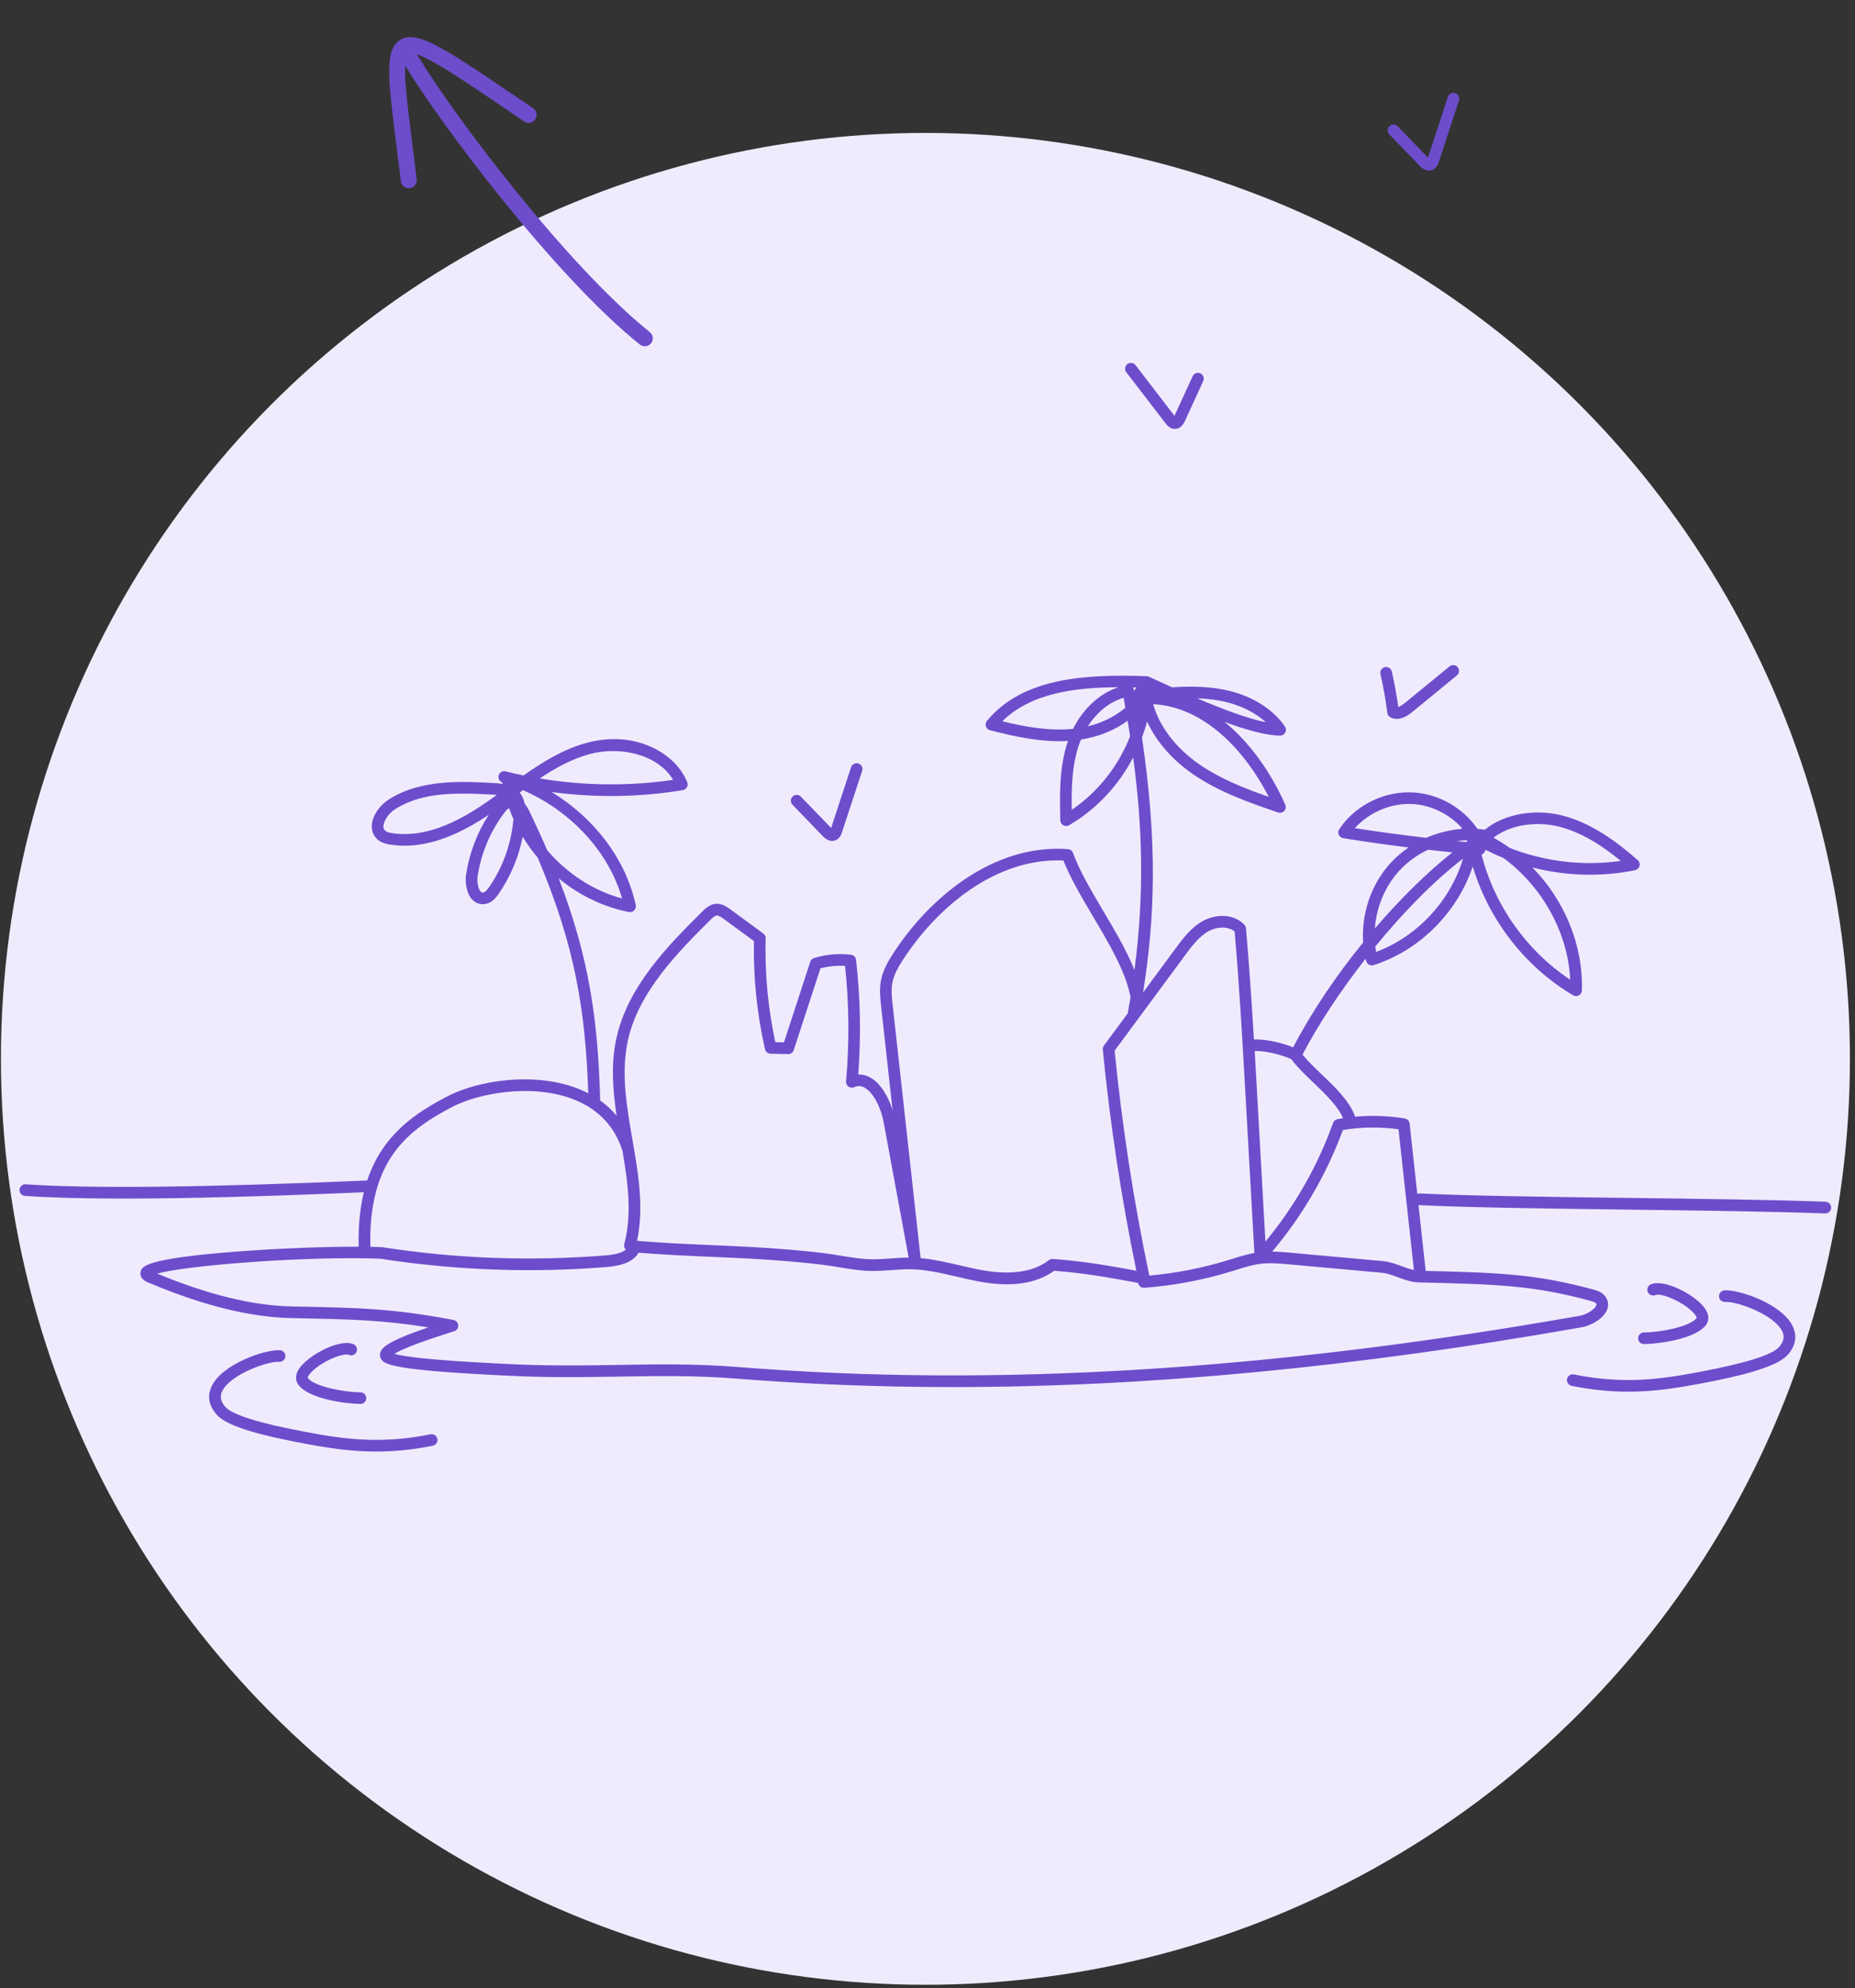 <?xml version="1.0" encoding="UTF-8" standalone="no"?><svg width="309" height="331" viewBox="0 0 309 331" fill="none" xmlns="http://www.w3.org/2000/svg">
<rect x="0" y="0" width="309" height="331" fill="#333333" stroke="none"/>
<ellipse cx="154.155" cy="176.297" rx="154" ry="154.165" fill="#EFEBFD"/>
<path fill-rule="evenodd" clip-rule="evenodd" d="M231.094 118.697C231.133 119.012 231.324 119.287 231.606 119.434C231.964 119.621 232.326 119.696 232.674 119.696C233.835 119.696 234.871 118.855 235.287 118.517L235.299 118.507L242.684 112.456C243.098 112.116 243.157 111.506 242.818 111.093C242.48 110.681 241.866 110.622 241.452 110.959L234.067 117.01C233.535 117.446 233.17 117.639 232.924 117.711C232.651 115.732 232.286 113.75 231.843 111.808C231.725 111.287 231.202 110.956 230.68 111.08C230.158 111.198 229.829 111.719 229.951 112.24C230.437 114.363 230.821 116.535 231.097 118.694L231.094 118.697ZM137.072 139.225C137.582 139.752 138.097 140.017 138.607 140.017C138.768 140.017 138.928 139.991 139.089 139.939C139.894 139.673 140.16 138.864 140.259 138.56L143.616 128.345C143.784 127.837 143.508 127.29 142.995 127.123C142.483 126.953 141.938 127.234 141.77 127.742L138.446 137.855L133.41 132.643C133.038 132.257 132.424 132.247 132.036 132.617C131.649 132.987 131.639 133.6 132.01 133.986L137.069 139.225H137.072ZM271.218 199.451C283.086 199.602 295.359 199.759 304.111 200.087L304.098 200.1C304.633 200.12 305.05 200.568 305.031 201.102C305.011 201.627 304.581 202.036 304.061 202.036H304.025C295.378 201.715 283.263 201.557 271.51 201.405H271.509L271.508 201.405L271.181 201.4L270.745 201.395L270.743 201.395C257.184 201.22 244.414 201.055 236.416 200.654C236.373 200.65 236.327 200.644 236.284 200.634L237.487 211.602C250.262 211.903 256.077 212.188 265.38 214.701C265.919 214.845 266.658 215.045 267.213 215.632C267.834 216.287 268.024 217.102 267.752 217.928C267.243 219.465 265.17 220.693 263.458 220.994C225.746 227.651 191.151 230.947 158.668 230.947C146.435 230.947 134.507 230.479 122.819 229.548C115.817 228.99 109.672 229.092 103.173 229.2L103.095 229.201L102.984 229.203H102.984H102.984H102.984H102.984C97.069 229.3 90.951 229.402 83.746 229.008L82.823 228.962C71.194 228.392 65.383 227.72 63.98 226.786C63.477 226.452 63.238 225.954 63.313 225.414C63.444 224.48 64.223 223.429 71.365 221.008C63.72 219.772 58.148 219.658 49.696 219.485L49.631 219.484L48.612 219.465C41.734 219.32 34.027 217.433 25.052 213.689L25.052 213.689C24.631 213.541 23.183 213.034 23.416 211.815C23.587 210.914 23.85 209.551 39.91 208.349C46.664 207.844 54.207 207.559 59.746 207.576C59.66 204.077 59.979 201.086 60.606 198.511C44.171 199.212 30.909 199.563 20.601 199.563C13.889 199.563 8.43 199.412 4.153 199.117C3.617 199.081 3.216 198.619 3.253 198.085C3.289 197.551 3.749 197.138 4.287 197.187C14.98 197.925 34.076 197.712 61.046 196.552C61.072 196.55 61.097 196.552 61.121 196.553C61.137 196.554 61.152 196.555 61.168 196.555C63.697 188.929 69.167 185.351 74.427 182.589C79.758 179.792 89.318 178.409 96.532 181.358C97.037 181.564 97.52 181.79 97.99 182.033C97.534 168.575 95.884 157.633 89.557 142.779C88.641 141.692 87.806 140.535 87.067 139.32C86.407 142.691 85.064 145.908 83.106 148.761C82.577 149.534 81.887 150.35 80.806 150.52C80.028 150.645 79.292 150.406 78.73 149.852C77.698 148.833 77.442 146.943 77.639 145.619C78.171 142.078 79.462 138.671 81.407 135.667C77.16 138.51 71.246 141.597 65.021 140.63C64.391 140.532 63.661 140.368 63.05 139.903C62.295 139.329 61.894 138.474 61.93 137.501C61.992 135.719 63.389 134.012 64.66 133.18C69.992 129.695 77.045 130.085 82.196 130.37L82.26 130.374C82.672 130.399 83.176 130.43 83.707 130.517C83.694 130.442 83.69 130.366 83.694 130.291C83.201 130.127 82.922 129.606 83.063 129.108C83.204 128.6 83.72 128.299 84.236 128.43C85.221 128.679 86.213 128.908 87.212 129.115C90.418 126.851 93.792 124.774 97.626 123.713C105.651 121.488 112.497 125.288 114.478 130.245C114.586 130.52 114.567 130.825 114.422 131.08C114.277 131.336 114.024 131.51 113.735 131.559C106.564 132.748 99.147 132.846 91.903 131.877C99.031 136.224 104.242 143.058 105.901 150.697C105.97 151.015 105.874 151.346 105.644 151.579C105.414 151.811 105.083 151.916 104.764 151.85C100.438 151.005 96.423 149.02 93.066 146.245C98.256 159.683 99.603 170.196 99.974 183.101C99.974 183.114 99.974 183.128 99.973 183.142C99.972 183.157 99.97 183.171 99.969 183.186L99.966 183.207L99.965 183.228C100.999 183.965 101.916 184.807 102.711 185.761C102.087 181.564 101.755 177.312 102.622 173.128C104.468 164.237 111.393 157.338 116.958 151.795L116.963 151.79C117.429 151.325 118.207 150.55 119.284 150.484C120.312 150.425 121.137 151.022 121.679 151.418L127.145 155.421C127.401 155.608 127.549 155.909 127.539 156.227C127.382 162.032 127.927 167.844 129.152 173.518L130.591 173.551L134.973 160.136C135.072 159.834 135.308 159.602 135.611 159.51C137.582 158.904 139.707 158.714 141.757 158.969C142.2 159.025 142.552 159.376 142.601 159.821C143.324 166.141 143.445 172.552 142.963 178.901C143.62 178.881 144.267 179.035 144.888 179.366C146.668 180.309 147.979 182.583 148.682 184.83L146.78 167.618C146.629 166.265 146.461 164.729 146.75 163.228C147.092 161.456 148.021 159.923 148.866 158.625C154.687 149.678 165.363 140.456 177.896 141.38C178.277 141.41 178.605 141.659 178.737 142.016C179.811 144.968 181.723 148.198 183.746 151.615L183.79 151.688L183.79 151.689L183.79 151.689C185.718 154.951 187.688 158.286 188.976 161.518C190.675 148.607 190.287 137.426 188.759 126.124C186.328 130.769 182.636 134.756 178.08 137.403C177.784 137.574 177.416 137.577 177.117 137.41C176.818 137.243 176.631 136.928 176.621 136.587C176.523 132.414 176.414 127.686 177.902 123.369C173.356 123.627 168.842 122.592 164.91 121.58C164.588 121.498 164.332 121.259 164.23 120.944C164.128 120.63 164.194 120.286 164.404 120.03C170.294 112.869 180.678 112.217 191.01 112.587C191.085 112.587 191.158 112.597 191.233 112.617C191.299 112.633 191.361 112.656 191.42 112.686L192.524 113.193L192.979 113.402C193.662 113.716 194.427 114.068 195.251 114.441C197.846 114.268 200.474 114.258 203.092 114.687C207.885 115.473 211.771 117.701 214.035 120.954C214.238 121.249 214.265 121.636 214.097 121.953C213.93 122.271 213.601 122.474 213.24 122.474H213.207C210.907 122.474 207.533 121.508 203.989 120.201C208.457 123.844 211.906 129.017 214.094 133.973C214.248 134.324 214.179 134.737 213.92 135.018C213.66 135.3 213.253 135.405 212.888 135.277C208.049 133.61 203.049 131.886 198.697 128.882C195.211 126.478 192.577 123.415 191.075 120.122C190.839 121.036 190.553 121.934 190.225 122.818C192.885 140.682 192.334 153.207 190.409 165.246L195.839 157.895C197.048 156.257 198.421 154.403 200.438 153.308C202.484 152.201 205.497 152.073 207.29 153.977C207.438 154.134 207.53 154.337 207.55 154.553C208.099 160.748 208.516 167.077 208.874 173.073C210.914 172.987 213.775 173.685 215.401 174.386C218.624 168.247 222.717 162.258 227.066 156.919C226.748 152.122 228.423 147.156 231.688 143.628C232.569 142.678 233.564 141.832 234.642 141.105C230.989 140.65 227.349 140.132 223.735 139.556C223.41 139.503 223.131 139.287 223 138.986C222.865 138.681 222.898 138.334 223.082 138.058C225.844 133.947 230.815 131.559 235.769 131.968C239.921 132.312 243.774 134.612 246.11 138.013C246.521 138.042 246.925 138.088 247.329 138.147C250.896 135.27 255.981 134.779 259.91 135.703C265.147 136.935 269.552 140.361 272.807 143.212C273.087 143.454 273.202 143.834 273.106 144.188C273.014 144.545 272.725 144.817 272.364 144.889C266.694 146.042 260.824 145.855 255.265 144.434C260.551 149.829 263.731 157.279 263.508 164.915C263.498 165.256 263.307 165.567 263.005 165.734C262.703 165.898 262.338 165.892 262.042 165.718C254.037 160.981 247.986 153.151 245.325 144.273C242.766 151.89 236.511 158.239 228.807 160.696C228.551 160.774 228.275 160.751 228.042 160.62C227.809 160.489 227.638 160.273 227.572 160.014C227.539 159.883 227.507 159.752 227.477 159.621C223.22 165.056 219.521 170.701 216.968 175.592C217.822 176.65 218.962 177.741 220.161 178.888L220.162 178.888L220.162 178.888C222.442 181.067 224.797 183.317 225.71 185.869C225.716 185.892 225.72 185.911 225.726 185.934C228.482 185.685 231.255 185.777 234.001 186.223C234.432 186.295 234.763 186.642 234.809 187.074L236.094 198.793C236.225 198.734 236.37 198.701 236.524 198.708C244.49 199.106 257.24 199.271 270.78 199.446L271.218 199.451ZM269.976 143.336C267.108 140.977 263.524 138.537 259.477 137.583C256.119 136.794 251.819 137.157 248.781 139.474C249.714 139.991 250.614 140.558 251.478 141.177C257.322 143.467 263.734 144.234 269.976 143.336ZM250.407 142.835C249.395 142.429 248.4 141.977 247.427 141.482V141.479C247.388 141.859 247.135 142.163 246.796 142.288C248.935 150.727 254.293 158.301 261.559 163.12C261.195 155.222 256.829 147.526 250.407 142.835ZM229.228 158.496C236.115 155.924 241.606 149.972 243.709 142.959C238.797 146.72 233.686 151.975 229.09 157.603C229.129 157.901 229.172 158.199 229.228 158.496ZM244.369 140.093L244.382 140.008H244.379L244.379 140.007C244.385 139.971 244.392 139.935 244.402 139.9C243.817 139.916 243.232 139.965 242.651 140.047L242.781 140.06L242.781 140.06C243.26 140.108 243.736 140.156 244.214 140.201C244.236 140.186 244.257 140.172 244.277 140.157L244.32 140.127C244.336 140.115 244.352 140.104 244.369 140.093ZM225.679 137.888C229.621 138.498 233.591 139.035 237.569 139.497C239.422 138.687 241.416 138.183 243.426 138.019C243.459 137.967 243.495 137.918 243.534 137.872C241.501 135.641 238.613 134.14 235.621 133.891C231.946 133.583 228.143 135.161 225.679 137.888ZM237.871 141.482C236.087 142.33 234.461 143.493 233.127 144.935C230.716 147.543 229.277 151.035 229.021 154.589C233.38 149.505 237.887 145.125 241.931 141.921C240.578 141.783 239.224 141.636 237.871 141.482ZM210.855 120.253C208.841 118.419 206.013 117.121 202.783 116.591C201.676 116.407 200.556 116.312 199.433 116.276C203.348 117.947 207.675 119.608 210.855 120.253ZM199.81 127.284C203.306 129.698 207.333 131.27 211.344 132.682V132.679C207.494 125.148 200.74 117.718 192.09 117.242C193.138 120.98 195.881 124.571 199.81 127.284ZM187.462 117.826C187.367 117.282 187.268 116.735 187.169 116.188H187.166C184.85 116.846 182.721 118.563 181.207 120.935C183.641 120.345 185.793 119.27 187.462 117.826ZM186.309 114.425C179.059 114.445 171.73 115.398 166.963 120.093C170.649 120.99 174.755 121.76 178.747 121.354C180.445 117.963 183.208 115.428 186.309 114.425ZM179.768 123.912C178.553 127.385 178.467 131.136 178.53 134.832C182.925 131.86 186.322 127.506 188.25 122.582C188.119 121.727 187.981 120.866 187.836 120.004C185.691 121.577 183.02 122.671 180.064 123.136C179.959 123.392 179.86 123.65 179.768 123.912ZM188.945 115.108C188.999 114.859 189.126 114.636 189.311 114.464C189.216 114.463 189.119 114.46 189.022 114.458C188.923 114.455 188.823 114.453 188.723 114.451C188.809 114.566 188.871 114.7 188.897 114.851C188.908 114.91 188.919 114.967 188.929 115.024L188.929 115.024L188.93 115.028L188.945 115.108ZM112.126 129.845C109.534 125.498 103.105 124.198 98.144 125.573H98.148C95.204 126.389 92.498 127.886 89.906 129.613C97.231 130.835 104.797 130.92 112.126 129.845ZM64.223 138.36C64.493 138.563 64.91 138.651 65.32 138.714H65.317C71.516 139.687 77.58 136.017 81.601 133.177C81.989 132.905 82.373 132.627 82.757 132.348L82.757 132.348C82.543 132.329 82.323 132.316 82.105 132.303L82.087 132.302C80.392 132.207 78.746 132.135 77.163 132.135C72.84 132.135 68.97 132.676 65.724 134.799C64.732 135.447 63.898 136.689 63.868 137.567C63.855 137.921 63.967 138.163 64.223 138.36ZM80.501 148.607C80.855 148.552 81.223 148.073 81.502 147.667H81.506C83.805 144.309 85.188 140.414 85.52 136.368C85.254 135.772 85.008 135.166 84.787 134.55C84.502 134.707 84.216 135.054 83.983 135.362C81.663 138.445 80.133 142.088 79.561 145.901C79.413 146.881 79.653 148.034 80.097 148.473C80.221 148.597 80.33 148.633 80.501 148.607ZM88.24 135.189C89.305 137.403 90.274 139.526 91.154 141.574V141.57C94.426 145.397 98.808 148.299 103.621 149.597C101.387 141.823 95.195 135.1 87.12 131.559C87.07 131.596 87.019 131.633 86.969 131.669C86.926 131.701 86.883 131.732 86.84 131.763L86.839 131.764C86.745 131.832 86.652 131.899 86.558 131.968C87.011 132.515 87.261 133.148 87.393 133.796C87.692 134.176 87.977 134.641 88.24 135.189ZM235.525 211.455L232.957 188.028L232.96 188.024C229.875 187.599 226.764 187.638 223.693 188.142C221.012 195.464 216.965 202.419 211.916 208.388C212.954 208.405 213.979 208.487 214.981 208.578L230.328 209.971C231.465 210.075 232.49 210.452 233.482 210.819C234.182 211.078 234.855 211.32 235.525 211.455ZM218.814 180.286C217.408 178.943 216.081 177.675 215.112 176.368H215.115C214.455 175.992 211.288 174.904 208.999 175.002C209.104 176.781 209.206 178.534 209.301 180.231C209.803 189.063 210.3 197.892 210.789 206.724C215.644 200.88 219.517 194.095 222.057 186.963C222.172 186.635 222.454 186.396 222.796 186.334C223.018 186.292 223.242 186.258 223.467 186.223C223.554 186.21 223.642 186.197 223.729 186.183C222.871 184.178 220.818 182.203 218.814 180.286L218.814 180.286ZM197.412 159.041L197.409 159.045H197.412L185.671 174.94C186.91 187.474 188.855 200.07 191.45 212.388C195.868 211.989 200.254 211.137 204.492 209.84L205.283 209.594C206.466 209.224 207.685 208.85 208.949 208.621C208.424 199.196 207.895 189.767 207.359 180.342C206.916 172.522 206.413 163.674 205.658 155.09C204.515 154.15 202.645 154.324 201.374 155.012C199.736 155.899 198.502 157.567 197.412 159.041L197.412 159.041ZM150.495 159.677C149.753 160.824 148.935 162.163 148.659 163.595L148.652 163.589C148.419 164.801 148.564 166.124 148.705 167.402L153.356 209.476C155.561 209.679 157.716 210.177 159.812 210.665L159.925 210.691C161.213 210.991 162.544 211.301 163.849 211.527C167.091 212.087 171.611 212.244 174.726 209.813L174.731 209.811C174.737 209.808 174.744 209.805 174.749 209.8C174.768 209.787 174.786 209.775 174.804 209.763C174.828 209.748 174.851 209.734 174.877 209.722L174.883 209.719L174.889 209.716C174.895 209.713 174.901 209.711 174.906 209.709L174.916 209.704C174.923 209.702 174.929 209.699 174.936 209.695C174.972 209.682 175.008 209.666 175.044 209.656L175.046 209.656C175.075 209.649 175.104 209.643 175.136 209.636C175.144 209.635 175.151 209.633 175.158 209.631C175.17 209.628 175.182 209.625 175.194 209.623C175.198 209.622 175.203 209.622 175.207 209.621C175.208 209.621 175.21 209.621 175.212 209.621C175.216 209.62 175.221 209.62 175.225 209.62H175.33H175.399C180.777 210.023 184.4 210.678 189.292 211.579C186.782 199.458 184.903 187.078 183.7 174.763C183.677 174.524 183.743 174.288 183.884 174.095L187.866 168.706C187.867 168.695 187.868 168.684 187.868 168.673L187.868 168.672C187.87 168.65 187.871 168.628 187.876 168.604C188.04 167.7 188.191 166.809 188.336 165.921C188.296 165.846 188.263 165.767 188.247 165.682C187.419 161.623 184.706 157.036 182.078 152.601L182.056 152.564C180.126 149.301 178.295 146.208 177.14 143.274C165.721 142.756 155.919 151.346 150.495 159.677ZM118.325 153.173C112.945 158.535 106.251 165.207 104.524 173.525H104.534C103.444 178.773 104.408 184.333 105.341 189.71L105.342 189.718C106.308 195.278 107.303 201.014 106.121 206.6C110.319 206.953 114.517 207.137 118.578 207.314C122.74 207.494 127.046 207.681 131.376 208.054L131.552 208.069C133.849 208.271 136.222 208.479 138.564 208.831C139.096 208.912 139.625 208.998 140.157 209.086C141.839 209.365 143.429 209.627 145.049 209.663C146.102 209.691 147.143 209.617 148.242 209.538L148.38 209.528L148.435 209.524L148.435 209.524C149.39 209.457 150.37 209.387 151.359 209.387L147.187 186.802C146.776 184.585 145.545 181.905 143.984 181.076C143.419 180.775 142.877 180.755 142.283 181.014C141.967 181.151 141.606 181.112 141.327 180.912C141.051 180.712 140.899 180.381 140.929 180.041C141.501 173.656 141.445 167.195 140.768 160.824C139.395 160.738 137.999 160.876 136.668 161.226L132.22 174.838C132.089 175.238 131.718 175.507 131.297 175.507H131.274L128.354 175.441C127.907 175.431 127.526 175.12 127.427 174.688C126.087 168.788 125.47 162.733 125.591 156.686L120.532 152.981C120.214 152.751 119.717 152.407 119.405 152.421C119.087 152.44 118.699 152.801 118.331 153.167L118.325 153.173ZM95.799 183.146C88.716 180.247 79.571 182.075 75.336 184.296C68.218 188.034 61.322 192.925 61.694 207.589C62.344 207.602 62.962 207.618 63.527 207.641L63.537 207.643L63.546 207.645C63.559 207.648 63.573 207.651 63.586 207.651H63.638C75.997 209.574 88.585 210.03 101.052 209.007C102.566 208.883 103.631 208.568 104.251 208.074C104.012 207.838 103.897 207.487 103.989 207.14C105.309 202.111 104.603 196.978 103.683 191.582C102.402 187.602 99.751 184.762 95.799 183.146ZM265.915 217.315C265.952 217.207 265.965 217.119 265.807 216.955L265.814 216.971C265.633 216.781 265.216 216.667 264.884 216.578C255.541 214.053 249.743 213.826 236.373 213.519C235.082 213.486 233.929 213.063 232.815 212.65L232.77 212.634C231.87 212.302 231.024 211.991 230.158 211.913L214.81 210.521C213.243 210.377 211.623 210.233 210.083 210.41C208.67 210.573 207.307 210.999 205.865 211.451L205.06 211.7C200.369 213.135 195.507 214.049 190.612 214.416C190.119 214.455 189.669 214.098 189.587 213.607L189.321 213.558C184.219 212.618 180.81 211.992 175.6 211.582C173.53 213.076 170.899 213.836 167.732 213.836C166.418 213.836 165.015 213.709 163.52 213.45C162.159 213.214 160.8 212.897 159.484 212.591L159.375 212.565C156.753 211.953 154.28 211.376 151.724 211.333C150.74 211.312 149.768 211.381 148.744 211.454L148.511 211.471C147.364 211.553 146.175 211.635 144.996 211.612C143.243 211.569 141.516 211.286 139.845 211.011L139.832 211.009C139.31 210.921 138.787 210.835 138.265 210.757C135.926 210.406 133.521 210.197 131.199 209.997C126.979 209.629 122.759 209.446 118.676 209.268L118.482 209.26L118.095 209.243C114.274 209.075 110.339 208.901 106.377 208.575C105.592 209.931 103.861 210.724 101.213 210.944C88.611 211.979 75.895 211.517 63.405 209.581C62.564 209.545 61.684 209.522 60.777 209.509H60.751H60.738C48.494 209.315 30.742 210.77 26.182 212.057C34.796 215.609 42.138 217.391 48.662 217.525L49.677 217.545C59.611 217.745 65.606 217.866 75.55 219.779C75.987 219.861 76.309 220.231 76.335 220.673C76.361 221.116 76.082 221.519 75.658 221.653L75.307 221.761C69.013 223.73 66.608 224.84 65.695 225.42C67.17 225.84 71.362 226.452 82.925 227.022L83.858 227.068C91.039 227.458 97.156 227.356 103.069 227.258C109.646 227.147 115.858 227.045 122.98 227.612C165.537 231.003 211.377 228.215 263.126 219.081C264.424 218.852 265.712 217.928 265.915 217.315ZM52.706 227.714C54.696 226.18 57.354 225.266 58.126 225.591C58.625 225.797 59.19 225.564 59.397 225.07C59.604 224.575 59.371 224.008 58.875 223.802C56.648 222.875 51.783 225.443 50.104 227.52C48.921 228.985 49.322 230.023 49.664 230.515C51.392 232.972 57.873 233.748 60.041 233.751C60.577 233.751 61.01 233.319 61.01 232.785C61.01 232.251 60.577 231.815 60.041 231.815C57.18 231.809 52.229 230.796 51.254 229.411C51.237 229.306 51.451 228.677 52.702 227.714H52.706ZM50.912 238.416C57.094 239.589 63.343 240.503 71.706 238.813H71.716C72.239 238.708 72.754 239.045 72.859 239.57C72.965 240.094 72.626 240.605 72.101 240.71C68.645 241.411 65.547 241.683 62.666 241.683C58.284 241.683 54.407 241.05 50.554 240.32L50.278 240.267C44.684 239.209 38.018 237.715 36.096 235.547C34.414 233.646 34.723 231.897 35.282 230.76C37.118 227.022 44.214 224.67 46.632 224.808C47.167 224.844 47.571 225.302 47.538 225.836C47.502 226.37 47.042 226.767 46.507 226.741C44.585 226.623 38.389 228.827 37.023 231.612C36.744 232.182 36.494 233.073 37.548 234.262C38.695 235.556 43.1 236.936 50.636 238.364L50.912 238.416ZM273.839 221.849C273.304 221.849 272.87 222.285 272.87 222.819C272.87 223.353 273.307 223.786 273.839 223.786C276.004 223.786 282.485 223.009 284.217 220.549C284.558 220.061 284.959 219.022 283.776 217.558C282.101 215.481 277.229 212.912 275.005 213.84C274.509 214.046 274.279 214.613 274.483 215.107C274.69 215.599 275.258 215.835 275.754 215.628C276.526 215.301 279.181 216.218 281.171 217.748C282.426 218.711 282.64 219.343 282.627 219.438C281.648 220.831 276.697 221.846 273.836 221.849H273.839ZM286.352 215.867C286.319 215.333 286.723 214.872 287.258 214.839C289.68 214.695 296.772 217.053 298.608 220.791C299.167 221.928 299.476 223.681 297.794 225.578C295.869 227.746 289.197 229.243 283.602 230.302L283.336 230.351C279.483 231.081 275.606 231.714 271.224 231.714C268.346 231.714 265.245 231.438 261.793 230.741C261.267 230.636 260.926 230.125 261.034 229.601C261.139 229.076 261.655 228.736 262.177 228.844C270.541 230.538 276.786 229.62 282.975 228.447L283.241 228.398C290.783 226.97 295.189 225.591 296.338 224.293C297.393 223.107 297.143 222.213 296.864 221.643C295.497 218.858 289.321 216.647 287.383 216.772C286.812 216.804 286.385 216.401 286.352 215.867Z" fill="#6D4DCB"/>
<path fill-rule="evenodd" clip-rule="evenodd" d="M66.771 30.171C66.858 30.898 67.518 31.417 68.246 31.331C68.973 31.244 69.493 30.584 69.406 29.856C69.135 27.585 68.874 25.509 68.635 23.618C68.145 19.72 67.752 16.603 67.577 14.17C67.481 12.841 67.455 11.775 67.503 10.938C70.461 15.843 76.651 24.548 83.835 33.427C91.093 42.398 99.446 51.648 106.584 57.367C107.156 57.825 107.991 57.733 108.449 57.161C108.907 56.589 108.815 55.754 108.243 55.296C101.335 49.761 93.127 40.693 85.898 31.758C78.676 22.831 72.512 14.139 69.682 9.413C69.587 9.254 69.464 9.123 69.324 9.021C69.328 9.022 69.331 9.023 69.335 9.024C70.242 9.303 71.467 9.896 73.106 10.853C75.905 12.488 79.658 15.032 84.678 18.436L84.683 18.44C85.526 19.011 86.405 19.607 87.321 20.227C87.928 20.638 88.753 20.479 89.163 19.872C89.574 19.265 89.415 18.44 88.808 18.03C87.897 17.413 87.02 16.818 86.176 16.246C81.17 12.852 77.327 10.246 74.444 8.562C72.764 7.581 71.324 6.86 70.115 6.488C68.941 6.127 67.674 5.999 66.615 6.672C65.56 7.343 65.14 8.539 64.961 9.727C64.776 10.951 64.797 12.513 64.93 14.361C65.111 16.866 65.518 20.097 66.015 24.049C66.251 25.927 66.508 27.968 66.771 30.171Z" fill="#6D4DCB"/>
<path d="M236.489 27.613C236.998 28.141 237.514 28.406 238.023 28.406C238.184 28.406 238.345 28.38 238.506 28.328C239.31 28.062 239.577 27.253 239.675 26.948L243.032 16.734C243.2 16.226 242.924 15.679 242.412 15.512C241.899 15.341 241.354 15.623 241.186 16.131L237.862 26.244L232.826 21.032C232.455 20.645 231.84 20.635 231.453 21.006C231.065 21.376 231.055 21.988 231.426 22.375L236.485 27.613H236.489Z" fill="#6D4DCB"/>
<path d="M197.392 70.071C197.087 70.737 196.688 71.159 196.208 71.328C196.056 71.382 195.895 71.41 195.726 71.414C194.879 71.431 194.36 70.756 194.166 70.501L187.613 61.98C187.287 61.557 187.366 60.949 187.794 60.621C188.221 60.291 188.829 60.375 189.155 60.798L195.643 69.235L198.666 62.645C198.889 62.157 199.465 61.944 199.953 62.165C200.442 62.385 200.654 62.96 200.432 63.448L197.395 70.07L197.392 70.071Z" fill="#6D4DCB"/>
</svg>

